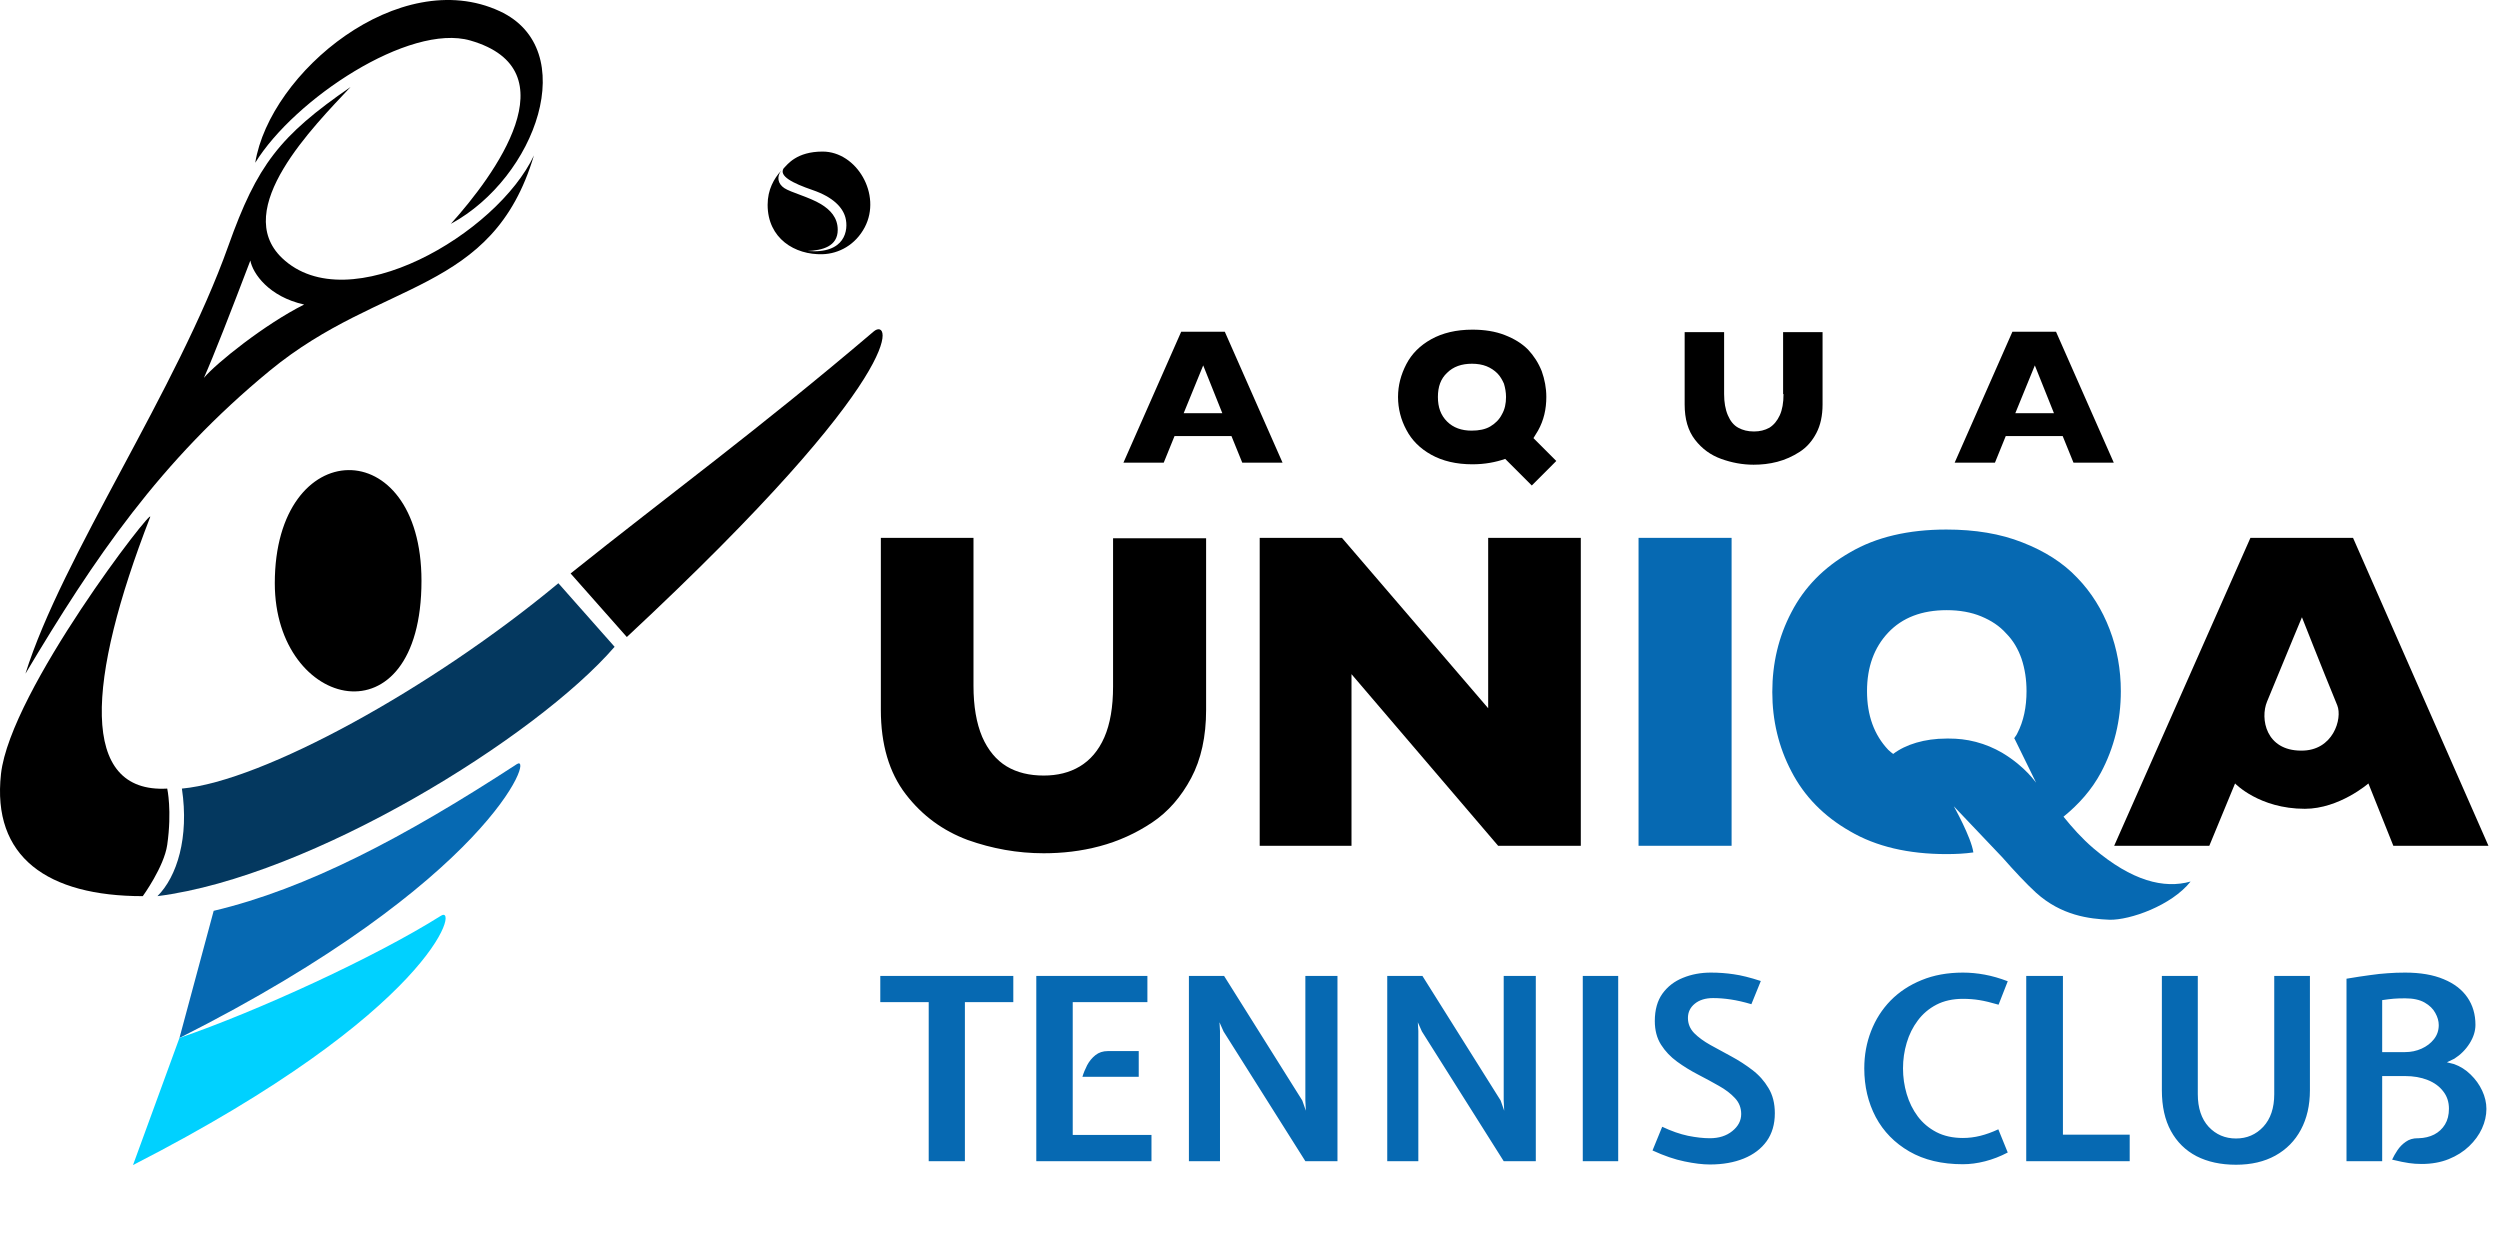 <svg width="466" height="232" viewBox="0 0 466 232" fill="none" xmlns="http://www.w3.org/2000/svg">
<path d="M47.577 30.337C50.311 13.476 74.462 -6.574 93.145 2.084C108.4 9.153 99.981 33.071 84.032 41.729C92.234 32.615 106.634 13.021 87.677 7.553C76.285 4.266 54.868 18.489 47.577 30.337Z" fill="black"/>
<path fill-rule="evenodd" clip-rule="evenodd" d="M65.349 16.211C58.513 23.502 43.02 38.995 52.589 48.109C64.934 59.866 92.69 43.552 99.525 28.97C91.778 54.944 71.204 51.892 50.311 69.07C29.805 85.931 17.502 104.158 4.742 125.575C11.578 103.702 32.995 72.716 42.564 45.83C47.938 30.731 52.134 25.324 65.349 16.211ZM56.691 56.767C50.129 55.309 47.121 50.995 46.665 48.564C43.02 58.134 39.83 66.336 38.007 70.437C40.286 67.703 49.4 60.412 56.691 56.767Z" fill="black"/>
<path d="M51.222 108.715C51.222 80.918 78.564 80.429 78.564 108.259C78.564 138.79 51.222 132.411 51.222 108.715Z" fill="black"/>
<path d="M106.36 106.892C124.588 92.31 141.448 80.007 162.865 61.779C166.065 59.056 170.156 69.07 116.841 118.74L106.36 106.892Z" fill="black"/>
<path d="M31.172 146.993C14.767 147.904 16.134 126.942 27.982 96.411C28.986 93.824 1.907 128.765 0.185 144.258C-1.536 159.752 8.843 167.043 26.615 167.043C26.615 167.043 30.587 161.571 31.172 157.473C32.083 151.094 31.172 146.993 31.172 146.993Z" fill="black"/>
<path d="M39.83 169.777C57.146 165.676 75.374 156.106 96.335 142.436C99.77 140.195 91.323 164.309 33.451 193.473L39.83 169.777Z" fill="#0669B2"/>
<path d="M33.45 193.472C48.032 188.46 69.905 178.435 82.209 170.688C85.68 168.503 80.842 188.46 24.793 217.168L33.45 193.472Z" fill="#00D1FF"/>
<path d="M33.906 146.993C48.944 145.626 80.386 128.401 104.082 108.715L114.563 120.563C99.981 137.423 58.058 163.397 29.349 167.043C32.995 163.397 35.273 156.106 33.906 146.993Z" fill="#04385F"/>
<path d="M150.518 46.787C153.276 46.668 156.153 45.95 156.153 42.841C156.153 40.532 154.729 39.09 153.036 38.058C150.878 36.743 147.414 35.872 146.203 35.069C144.953 34.24 144.764 32.926 145.603 31.815C144.284 33.275 143.086 35.327 143.086 38.178C143.086 44.446 148.16 47.547 153.335 47.385C156.376 47.29 159.462 45.639 161.188 42.363C164.4 36.264 159.689 28.253 153.335 28.253C148.48 28.253 146.802 30.644 146.083 31.362C145.124 32.797 147.709 34.135 151.477 35.427C155.314 36.743 157.091 38.672 157.591 40.569C158.191 42.841 157.591 47.385 150.518 46.787Z" fill="black"/>
<path d="M220.638 77.018L224.277 68.11L227.839 77.018H220.638ZM220.173 61.836L209.41 86.236H216.921L218.934 81.278H229.542L231.556 86.236H239.066L228.303 61.836H220.173Z" fill="black"/>
<path d="M269.729 78.567C268.567 77.405 268.025 75.933 268.025 73.997C268.025 72.06 268.567 70.589 269.729 69.504C270.89 68.342 272.439 67.8 274.375 67.8C275.381 67.8 276.311 67.955 277.085 68.265C277.859 68.575 278.556 69.039 279.098 69.582C279.64 70.124 280.027 70.821 280.337 71.518C280.569 72.293 280.724 73.145 280.724 73.997C280.724 75.236 280.492 76.321 279.95 77.25C279.485 78.18 278.711 78.954 277.782 79.496C276.853 80.039 275.691 80.271 274.297 80.271C272.439 80.271 270.89 79.729 269.729 78.567ZM286.686 80.271C287.77 78.335 288.235 76.243 288.235 73.997C288.235 72.293 287.925 70.744 287.383 69.194C286.764 67.645 285.912 66.328 284.828 65.166C283.666 64.004 282.273 63.153 280.492 62.455C278.711 61.758 276.698 61.448 274.452 61.448C271.432 61.448 268.877 62.068 266.786 63.23C264.696 64.392 263.147 65.941 262.141 67.877C261.134 69.814 260.592 71.828 260.592 73.997C260.592 76.166 261.134 78.257 262.141 80.116C263.147 82.053 264.696 83.602 266.786 84.764C268.877 85.926 271.432 86.545 274.452 86.545C276.775 86.545 278.788 86.158 280.569 85.538L285.525 90.496L290.093 85.926L285.835 81.665C286.144 81.201 286.377 80.736 286.686 80.271Z" fill="black"/>
<path d="M332.448 73.455C332.448 75.082 332.216 76.398 331.751 77.405C331.286 78.412 330.667 79.187 329.815 79.729C328.964 80.194 328.034 80.426 326.95 80.426C325.789 80.426 324.86 80.194 324.008 79.729C323.156 79.264 322.537 78.49 322.072 77.405C321.608 76.321 321.375 75.004 321.375 73.455V61.913H314.02V75.391C314.02 78.103 314.639 80.272 315.955 81.976C317.272 83.68 318.898 84.842 320.834 85.539C322.769 86.236 324.782 86.623 326.873 86.623C328.344 86.623 329.815 86.468 331.286 86.081C332.758 85.694 334.151 85.074 335.468 84.222C336.784 83.37 337.791 82.208 338.565 80.736C339.339 79.264 339.726 77.483 339.726 75.391V61.913H332.37V73.455H332.448Z" fill="black"/>
<path d="M375.655 77.018L379.294 68.11L382.856 77.018H375.655ZM383.243 61.836H375.113L364.35 86.236H371.86L373.874 81.278H384.482L386.495 86.236H394.006L383.243 61.836Z" fill="black"/>
<path d="M224.819 132.324C224.819 137.282 223.89 141.542 222.032 145.028C220.173 148.513 217.773 151.302 214.753 153.316C211.733 155.33 208.481 156.802 204.997 157.731C201.512 158.661 198.028 159.048 194.544 159.048C189.665 159.048 184.942 158.196 180.374 156.569C175.805 154.865 171.934 152.077 168.836 148.049C165.739 144.021 164.19 138.754 164.19 132.324V100.256H181.458V127.832C181.458 131.627 182 134.803 183.084 137.359C184.168 139.838 185.716 141.697 187.652 142.859C189.588 144.021 191.911 144.563 194.544 144.563C197.099 144.563 199.344 144.021 201.28 142.859C203.216 141.697 204.764 139.915 205.849 137.437C206.933 134.958 207.475 131.782 207.475 127.987V100.333H224.819V132.324Z" fill="black"/>
<path d="M294.662 157.654H279.253L251.92 125.663V157.654H234.808V100.256H250.139L277.395 132.014V100.256H294.662V157.654Z" fill="black"/>
<path d="M322.769 100.256H305.425V157.654H322.769V100.256Z" fill="#0669B2"/>
<path d="M435.664 131.472C432.799 124.501 429.082 115.051 429.082 115.051C429.082 115.051 426.914 120.241 422.578 130.775C421.261 133.951 422.345 139.915 428.927 139.915C434.889 139.993 436.67 133.951 435.664 131.472ZM463.848 157.654H446.117L441.471 146.035C441.471 146.035 436.051 150.76 429.624 150.76C421.106 150.76 416.616 146.035 416.616 146.035L411.815 157.654H394.083L419.48 100.256H438.606L463.848 157.654Z" fill="black"/>
<path d="M373.177 140.303C371.706 139.451 370.08 138.754 368.299 138.289C366.518 137.824 364.892 137.669 363.343 137.669C363.188 137.669 363.033 137.669 362.801 137.669C358.775 137.669 355.213 138.754 352.89 140.535C352.58 140.303 352.27 140.071 351.961 139.761C349.328 136.972 348.012 133.331 348.012 128.839C348.012 124.346 349.328 120.706 351.961 117.917C354.593 115.128 358.233 113.734 362.879 113.734C365.279 113.734 367.447 114.121 369.305 114.896C371.164 115.671 372.712 116.678 373.951 118.072C375.268 119.389 376.197 121.015 376.816 122.797C377.436 124.656 377.745 126.67 377.745 128.839C377.745 131.782 377.203 134.416 376.042 136.662C375.887 137.05 375.577 137.359 375.422 137.669H375.5L379.526 145.88C379.449 145.88 377.591 142.937 373.177 140.303ZM390.212 158.119C388.044 156.26 386.263 154.246 384.637 152.232C387.502 149.908 389.902 147.197 391.606 144.021C394.083 139.373 395.322 134.338 395.322 128.839C395.322 124.811 394.625 120.938 393.232 117.297C391.838 113.657 389.825 110.403 387.192 107.692C384.559 104.904 381.152 102.735 376.971 101.108C372.867 99.481 368.144 98.707 362.801 98.707C355.755 98.707 349.715 100.101 344.837 102.967C339.959 105.756 336.32 109.474 333.919 114.121C331.519 118.692 330.357 123.649 330.357 128.994C330.357 134.261 331.519 139.218 333.919 143.789C336.32 148.436 339.959 152.154 344.837 154.943C349.715 157.809 355.755 159.203 362.801 159.203C364.582 159.203 366.208 159.126 367.834 158.893C367.447 156.105 364.195 150.295 364.195 150.295C364.195 150.295 372.635 159.203 373.1 159.668L373.177 159.745C375.422 162.302 377.745 164.78 379.526 166.407C384.25 170.667 389.438 171.287 393.232 171.442C397.026 171.519 404.769 168.808 408.331 164.315C403.375 165.71 397.413 164.238 390.212 158.119Z" fill="#0669B2"/>
<path d="M173.111 216.442V186.802H164.086V181.909H188.881V186.802H179.856V216.442H173.111ZM193.165 216.442V181.909H213.875V186.802H199.957V211.549H214.635V216.442H193.165ZM201.762 200.719C201.968 200.022 202.261 199.302 202.641 198.558C203.037 197.814 203.551 197.188 204.185 196.682C204.818 196.175 205.594 195.922 206.512 195.922H212.26V200.719H201.762ZM221.612 216.442V181.909H228.167L242.749 205.137L243.414 207.037L243.319 205.137V181.909H249.304V216.442H243.319L228.072 192.264L227.312 190.554L227.407 192.169V216.442H221.612ZM258.582 216.442V181.909H265.137L279.72 205.137L280.385 207.037L280.29 205.137V181.909H286.275V216.442H280.29L265.042 192.264L264.282 190.554L264.377 192.169V216.442H258.582ZM295.03 216.442V181.909H301.632V216.442H295.03ZM318.716 217.059C317.37 217.059 315.795 216.869 313.99 216.489C312.185 216.125 310.198 215.444 308.029 214.447L309.834 210.029C311.544 210.837 313.151 211.399 314.655 211.715C316.159 212.016 317.513 212.167 318.716 212.167C320.41 212.167 321.804 211.723 322.896 210.837C324.005 209.95 324.559 208.889 324.559 207.654C324.559 206.498 324.171 205.509 323.395 204.685C322.619 203.846 321.622 203.086 320.403 202.405C319.183 201.709 317.885 201.004 316.508 200.292C315.13 199.579 313.832 198.78 312.613 197.893C311.393 197.006 310.396 195.953 309.62 194.734C308.844 193.515 308.456 192.042 308.456 190.317C308.456 188.242 308.931 186.54 309.881 185.21C310.847 183.88 312.122 182.899 313.705 182.265C315.288 181.616 317.022 181.292 318.906 181.292C320.363 181.292 321.78 181.395 323.158 181.6C324.535 181.79 326.221 182.21 328.216 182.859L326.459 187.182C325.065 186.77 323.791 186.477 322.635 186.303C321.479 186.129 320.379 186.042 319.334 186.042C317.909 186.042 316.769 186.39 315.914 187.087C315.059 187.783 314.631 188.67 314.631 189.747C314.631 190.823 315.019 191.765 315.795 192.573C316.587 193.365 317.592 194.101 318.811 194.782C320.046 195.462 321.353 196.175 322.73 196.919C324.108 197.663 325.406 198.502 326.625 199.437C327.86 200.371 328.865 201.495 329.641 202.809C330.433 204.107 330.829 205.675 330.829 207.512C330.829 209.554 330.322 211.288 329.309 212.713C328.295 214.122 326.878 215.199 325.058 215.943C323.237 216.687 321.123 217.059 318.716 217.059ZM365.883 217.012C361.972 217.012 358.647 216.22 355.908 214.637C353.169 213.053 351.079 210.916 349.638 208.224C348.213 205.517 347.501 202.492 347.501 199.152C347.501 196.682 347.92 194.37 348.759 192.217C349.598 190.047 350.81 188.147 352.393 186.517C353.992 184.886 355.924 183.611 358.188 182.693C360.452 181.759 363.017 181.292 365.883 181.292C367.213 181.292 368.567 181.418 369.944 181.672C371.322 181.925 372.755 182.337 374.243 182.907L372.533 187.277C371.14 186.865 369.952 186.58 368.971 186.422C368.005 186.263 366.976 186.184 365.883 186.184C363.999 186.184 362.352 186.548 360.943 187.277C359.55 188.005 358.394 188.987 357.476 190.222C356.557 191.441 355.868 192.826 355.409 194.378C354.95 195.914 354.721 197.505 354.721 199.152C354.721 200.782 354.95 202.374 355.409 203.925C355.868 205.477 356.557 206.87 357.476 208.105C358.394 209.325 359.55 210.298 360.943 211.027C362.352 211.755 363.999 212.119 365.883 212.119C366.976 212.119 368.06 211.985 369.137 211.715C370.213 211.446 371.33 211.042 372.486 210.504L374.243 214.827C372.85 215.555 371.441 216.101 370.016 216.465C368.591 216.83 367.213 217.012 365.883 217.012ZM377.69 216.442V181.909H384.53V211.502H396.975V216.442H377.69ZM416.794 217.107C413.96 217.107 411.506 216.576 409.432 215.515C407.373 214.439 405.782 212.871 404.658 210.813C403.534 208.755 402.972 206.229 402.972 203.237V181.909H409.669V203.949C409.669 206.53 410.342 208.557 411.688 210.029C413.05 211.486 414.752 212.214 416.794 212.214C418.821 212.214 420.515 211.486 421.877 210.029C423.238 208.557 423.919 206.53 423.919 203.949V181.909H430.569V203.237C430.569 206.039 430.007 208.485 428.883 210.575C427.775 212.65 426.191 214.257 424.133 215.397C422.075 216.537 419.628 217.107 416.794 217.107ZM451.401 216.964C450.53 216.964 449.738 216.909 449.026 216.798C448.313 216.703 447.268 216.489 445.891 216.157C446.144 215.602 446.477 215.017 446.888 214.399C447.3 213.782 447.815 213.259 448.432 212.832C449.05 212.388 449.786 212.167 450.641 212.167C450.673 212.167 450.704 212.167 450.736 212.167C450.783 212.167 450.815 212.167 450.831 212.167C451.923 212.135 452.889 211.905 453.728 211.478C454.583 211.035 455.256 210.409 455.747 209.602C456.238 208.794 456.483 207.812 456.483 206.657C456.483 205.406 456.127 204.329 455.415 203.427C454.718 202.508 453.752 201.804 452.517 201.313C451.282 200.822 449.881 200.577 448.313 200.577H444.038V216.442H437.388V182.432C439.083 182.147 440.531 181.925 441.735 181.767C442.938 181.592 444.046 181.474 445.06 181.41C446.089 181.331 447.173 181.292 448.313 181.292C451.163 181.292 453.562 181.703 455.51 182.527C457.457 183.334 458.93 184.466 459.927 185.923C460.925 187.38 461.423 189.082 461.423 191.029C461.423 192.185 461.059 193.341 460.331 194.497C459.603 195.652 458.653 196.602 457.481 197.347L456.103 198.012L457.433 198.344C458.589 198.756 459.618 199.405 460.521 200.292C461.439 201.178 462.16 202.184 462.682 203.308C463.205 204.432 463.466 205.564 463.466 206.704C463.466 207.923 463.189 209.142 462.635 210.362C462.08 211.565 461.281 212.665 460.236 213.663C459.191 214.66 457.924 215.46 456.436 216.062C454.948 216.663 453.269 216.964 451.401 216.964ZM444.038 196.112H448.313C449.406 196.112 450.427 195.898 451.377 195.47C452.327 195.043 453.095 194.457 453.681 193.713C454.283 192.953 454.583 192.074 454.583 191.077C454.583 190.332 454.37 189.58 453.942 188.82C453.53 188.045 452.865 187.395 451.947 186.873C451.029 186.35 449.818 186.089 448.313 186.089C447.458 186.089 446.746 186.113 446.176 186.16C445.606 186.208 444.893 186.295 444.038 186.422V196.112Z" fill="#0669B2"/>
</svg>
